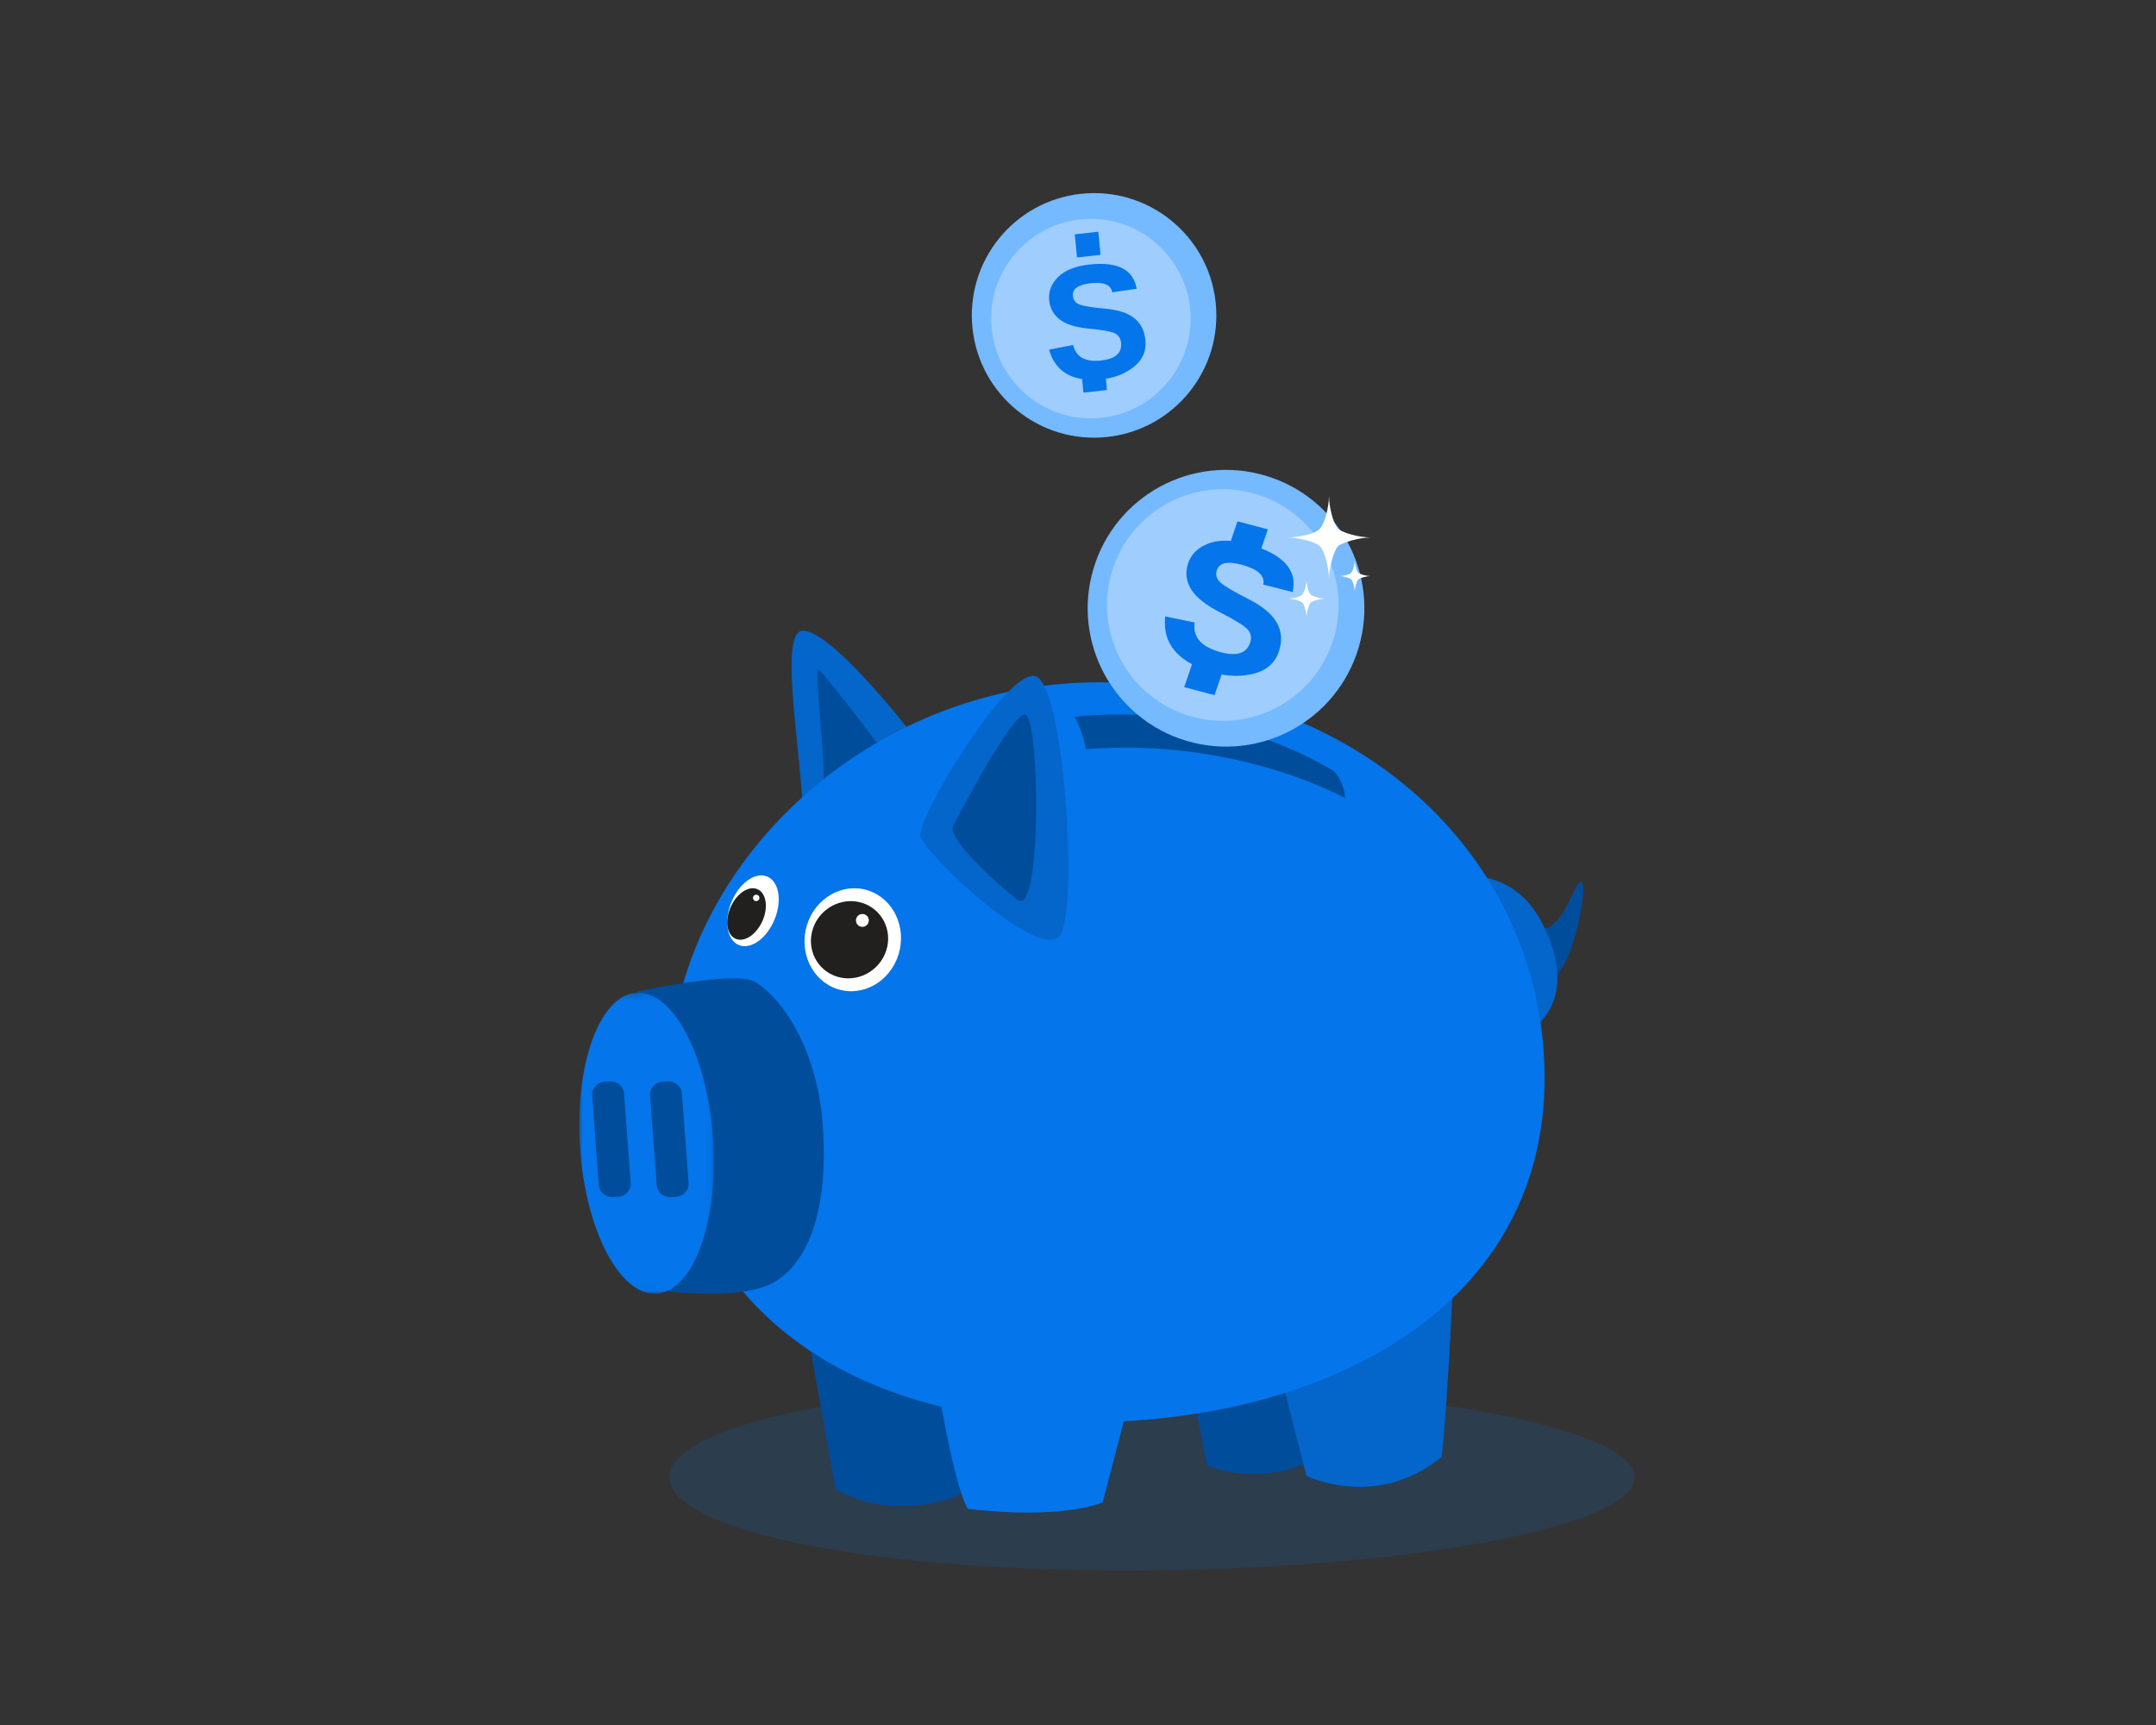 <?xml version="1.0" encoding="UTF-8"?>
<svg width="335px" height="268px" viewBox="0 0 335 268" version="1.1" xmlns="http://www.w3.org/2000/svg" xmlns:xlink="http://www.w3.org/1999/xlink">
    <rect x="0" y="0" width="335" height="268" fill="#333333" stroke="none"/>
    <title>Artboard</title>
    <defs>
        <polygon id="path-1" points="0 0.225 20.912 0.225 20.912 46.988 0 46.988"></polygon>
    </defs>
    <g id="Artboard" stroke="none" stroke-width="1" fill="none" fill-rule="evenodd">
        <g id="Group-76" transform="translate(90, 30)">
            <path d="M164,199.501 C164,207.51 126.435,214 85.013,214 C43.594,214 14,207.51 14,199.501 C14,191.493 43.594,185 85.013,185 C126.435,185 164,191.493 164,199.501" id="Fill-1" fill="#0475EA" opacity="0.147"></path>
            <path d="M149.042,113.897 C149.042,113.897 151.073,116.21 154.386,108.864 C157.697,101.518 155.449,118.019 151.825,121.502 C148.202,124.987 148,121.299 148,121.299 L149.042,113.897 Z" id="Fill-5" fill="#004D9C"></path>
            <path d="M132,106.895 C132,106.895 143.836,102.53 149.442,113.082 C155.048,123.633 150.232,129.086 146.473,130.908 C142.714,132.73 132,106.895 132,106.895" id="Fill-7" fill="#0465CA"></path>
            <path d="M36,180 L39.814,201.282 C39.814,201.282 46.385,205.936 56.789,203.064 C67.192,200.191 61.383,189.817 61.383,189.817 L36,180 Z" id="Fill-9" fill="#004D9C"></path>
            <path d="M95,184.589 L97.541,197.678 C97.541,197.678 104.441,200.652 112.066,197.678 C119.692,194.706 113.882,179 113.882,179 L95,184.589 Z" id="Fill-11" fill="#004D9C"></path>
            <path d="M51,83.122 C51,83.122 38.388,66.963 34.423,68.053 C30.46,69.144 36.226,96.104 34.423,100.428 C32.622,104.753 51,83.122 51,83.122" id="Fill-13" fill="#0465CA"></path>
            <path d="M48,87.689 C48,87.689 37.928,74.364 37.177,74.007 C36.426,73.65 38.337,87.872 37.928,92.674 C37.518,97.477 48,87.689 48,87.689" id="Fill-15" fill="#004D9C"></path>
            <path d="M109,183.688 L112.993,199.29 C112.993,199.29 123.859,204.664 134,196.36 C135.088,186.942 136,164 136,164 L109,182.214" id="Fill-17" fill="#0465CA"></path>
            <path d="M149.845,133.222 C152.63,171.956 117.382,191 78.024,191 C38.667,191 14,169.89 14,137.673 C14,105.456 44.225,76 80.809,76 C119.589,76 147.536,101.088 149.845,133.222" id="Fill-19" fill="#0475EA"></path>
            <path d="M53.016,99.864 C52.446,97.114 66.868,73.158 71.057,75.113 C75.248,77.07 77.515,109.906 74.855,115.06 C72.197,120.215 53.587,102.614 53.016,99.864" id="Fill-21" fill="#0465CA"></path>
            <path d="M58.006,98.501 C58.006,98.501 66.896,81.181 69.236,81.001 C71.575,80.822 71.966,112.899 68.066,109.787 C64.167,106.676 57.786,100.782 58.006,98.501" id="Fill-23" fill="#004D9C"></path>
            <path d="M77,81.385 C77,81.385 98,78.257 117.318,89.834 C118.98,91.727 119,94 119,94 C119,94 102.213,84.526 78.683,86.396 C78.479,84.24 77,81.385 77,81.385" id="Fill-25" fill="#004D9C"></path>
            <path d="M85,189.351 L81.342,203.4 C81.342,203.4 75.414,206.176 60.377,204.415 C57.926,200.27 55,181 55,181 L85,189.351 Z" id="Fill-27" fill="#0475EA"></path>
            <path d="M27.059,122.439 C23.727,120.861 9,124.044 9,124.044 L12.278,170.454 C12.278,170.454 25.061,172.316 30.358,169.163 C35.657,166.012 38.763,157.898 37.838,144.803 C36.914,131.711 30.389,124.018 27.059,122.439" id="Fill-29" fill="#004D9C"></path>
            <g id="Group-33" transform="translate(0, 124)">
                <mask id="mask-2" fill="white">
                    <use xlink:href="#path-1"></use>
                </mask>
                <g id="Clip-32"></g>
                <path d="M20.786,22.85 C21.675,35.757 17.77,46.557 12.064,46.975 C6.358,47.393 1.014,37.269 0.126,24.363 C-0.762,11.456 3.144,0.655 8.847,0.237 C14.554,-0.18 19.898,9.944 20.786,22.85" id="Fill-31" fill="#0475EA" mask="url(#mask-2)"></path>
            </g>
            <path d="M7.995,153.794 C8.077,154.903 7.201,155.867 6.04,155.945 L5.297,155.995 C4.135,156.074 3.125,155.238 3.043,154.129 L2.005,140.205 C1.923,139.096 2.798,138.133 3.962,138.056 L4.703,138.005 C5.865,137.926 6.875,138.761 6.958,139.869 L7.995,153.794 Z" id="Fill-34" fill="#004D9C"></path>
            <path d="M16.995,153.794 C17.077,154.903 16.202,155.865 15.038,155.945 L14.297,155.995 C13.133,156.073 12.124,155.239 12.042,154.129 L11.005,140.205 C10.923,139.097 11.799,138.134 12.961,138.055 L13.704,138.005 C14.865,137.927 15.876,138.761 15.959,139.869 L16.995,153.794 Z" id="Fill-36" fill="#004D9C"></path>
            <path d="M35.384,113.725 C34.079,117.959 36.207,122.41 40.136,123.667 C44.067,124.924 48.312,122.512 49.616,118.276 C50.921,114.041 48.793,109.591 44.863,108.333 C40.932,107.076 36.689,109.49 35.384,113.725" id="Fill-38" fill="#FFFFFF"></path>
            <path d="M36.307,114.293 C35.263,117.469 36.966,120.808 40.109,121.75 C43.254,122.693 46.648,120.884 47.693,117.707 C48.737,114.531 47.034,111.193 43.889,110.25 C40.746,109.307 37.352,111.118 36.307,114.293" id="Fill-40" fill="#221F1F"></path>
            <path d="M30.163,113.278 C28.811,116.152 26.299,117.685 24.552,116.703 C22.805,115.72 22.485,112.593 23.836,109.722 C25.188,106.848 27.702,105.315 29.448,106.297 C31.195,107.279 31.516,110.405 30.163,113.278" id="Fill-42" fill="#FFFFFF"></path>
            <path d="M28.373,113.294 C27.358,115.384 25.474,116.498 24.163,115.784 C22.853,115.07 22.614,112.796 23.628,110.706 C24.642,108.617 26.526,107.502 27.837,108.216 C29.145,108.93 29.387,111.204 28.373,113.294" id="Fill-44" fill="#221F1F"></path>
            <path d="M45,113 C45,113.552 44.552,114 44,114 C43.448,114 43,113.552 43,113 C43,112.447 43.448,112 44,112 C44.552,112 45,112.447 45,113" id="Fill-46" fill="#FFFFFF"></path>
            <path d="M27.96,109.696 C27.852,109.95 27.559,110.068 27.304,109.96 C27.05,109.852 26.932,109.558 27.04,109.304 C27.148,109.05 27.441,108.932 27.695,109.04 C27.949,109.148 28.068,109.442 27.96,109.696" id="Fill-48" fill="#FFFFFF"></path>
            <path d="M98.89,16.977 C100.007,27.409 92.457,36.771 82.023,37.89 C71.592,39.008 62.228,31.456 61.11,21.024 C59.992,10.591 67.545,1.227 77.976,0.11 C88.409,-1.008 97.773,6.543 98.89,16.977" id="Fill-50" fill="#75B9FE"></path>
            <path d="M94.911,17.849 C95.822,26.361 89.662,33.998 81.152,34.91 C72.64,35.823 65.001,29.662 64.089,21.152 C63.178,12.641 69.338,5.002 77.848,4.089 C86.36,3.178 93.998,9.339 94.911,17.849" id="Fill-52" fill="#9ECDFE"></path>
            <path d="M86.617,14.863 L82.828,15.415 C82.613,14.255 81.516,13.783 79.53,13.998 C77.539,14.212 76.597,14.873 76.706,15.976 C76.775,16.652 77.142,17.109 77.815,17.342 C78.487,17.58 79.814,17.786 81.791,17.962 C83.769,18.139 85.257,18.63 86.255,19.44 C87.254,20.247 87.829,21.377 87.972,22.829 C88.142,24.522 87.544,25.91 86.178,26.989 C84.944,27.967 83.494,28.584 81.832,28.843 L82,30.592 L78.347,31 L78.143,28.885 C75.458,28.473 73.746,26.953 73.008,24.321 L76.735,23.6 C77.202,25.468 78.641,26.273 81.049,26.013 C83.306,25.769 84.353,24.854 84.195,23.264 C84.123,22.559 83.799,22.063 83.216,21.78 C82.635,21.492 81.311,21.254 79.249,21.062 C77.189,20.868 75.664,20.399 74.682,19.654 C73.702,18.906 73.147,17.904 73.022,16.65 C72.889,15.301 73.352,14.096 74.411,13.038 C75.473,11.98 77.105,11.332 79.307,11.096 C83.671,10.626 86.108,11.881 86.617,14.863 Z M80.657,6 L81,9.593 L77.346,10 L77,6.411 L80.657,6 Z" id="Combined-Shape" fill="#0475EA"></path>
            <path d="M121.11,70.602 C117.74,81.984 105.78,88.48 94.397,85.11 C83.016,81.74 76.52,69.78 79.89,58.398 C83.26,47.015 95.22,40.52 106.602,43.89 C117.984,47.26 124.48,59.219 121.11,70.602" id="Fill-60" fill="#75B9FE"></path>
            <path d="M117.255,69.109 C114.433,78.639 104.42,84.076 94.891,81.255 C85.362,78.434 79.923,68.421 82.745,58.892 C85.566,49.362 95.58,43.924 105.109,46.745 C114.639,49.567 120.076,59.579 117.255,69.109" id="Fill-62" fill="#9ECDFE"></path>
            <path d="M102.283,51 L107,52.239 L105.985,55.206 C109.91,56.731 111.532,58.99 110.848,61.982 L106.285,60.825 C106.568,59.496 105.537,58.489 103.18,57.805 C100.818,57.117 99.446,57.387 99.068,58.608 C98.838,59.357 99.048,60.01 99.707,60.567 C100.363,61.129 101.776,61.958 103.945,63.053 C106.116,64.151 107.583,65.356 108.35,66.675 C109.119,67.991 109.257,69.455 108.758,71.062 C108.18,72.938 106.868,74.136 104.824,74.654 C103.213,75.064 101.542,75.109 99.813,74.791 L98.717,78 L94,76.759 L95.218,73.195 C92.071,71.517 90.684,69.043 91.06,65.768 L95.628,66.716 C95.308,68.914 96.578,70.43 99.435,71.26 C102.111,72.039 103.721,71.548 104.265,69.787 C104.504,69.006 104.361,68.332 103.828,67.761 C103.298,67.19 101.901,66.328 99.643,65.177 C97.388,64.023 95.868,62.825 95.091,61.582 C94.316,60.337 94.141,59.019 94.571,57.63 C95.034,56.136 96.11,55.07 97.795,54.434 C98.787,54.061 99.937,53.928 101.246,54.036 L102.283,51 Z" id="Combined-Shape" fill="#0475EA"></path>
            <path d="M116.501,60 C116.501,58.205 117.294,55.475 117.885,54.884 C118.466,54.304 121.206,53.499 123,53.499 C121.206,53.499 118.567,52.797 117.885,52.115 C117.17,51.401 116.501,48.795 116.501,47 C116.501,48.84 115.808,51.422 115.026,52.202 C114.22,53.009 111.75,53.499 110,53.499 C111.794,53.499 114.442,54.21 115.115,54.884 C115.798,55.566 116.501,58.205 116.501,60" id="Fill-70" fill="#FFFFFF"></path>
            <path d="M120.5,62 C120.5,61.309 120.805,60.26 121.032,60.032 C121.255,59.809 122.31,59.5 123,59.499 C122.31,59.5 121.295,59.229 121.032,58.967 C120.758,58.693 120.5,57.69 120.5,57 C120.5,57.707 120.233,58.7 119.933,59.001 C119.623,59.311 118.673,59.499 118,59.499 C118.69,59.499 119.709,59.773 119.966,60.032 C120.23,60.294 120.5,61.309 120.5,62" id="Fill-72" fill="#FFFFFF"></path>
            <path d="M113.001,66 C113.001,65.172 113.366,63.912 113.64,63.639 C113.907,63.371 115.173,63 116,63 C115.173,63 113.954,62.676 113.64,62.361 C113.309,62.031 113.001,60.829 113.001,60 C113.001,60.849 112.68,62.041 112.32,62.402 C111.948,62.773 110.808,63 110,63 C110.829,63 112.051,63.328 112.361,63.639 C112.676,63.954 113.001,65.172 113.001,66" id="Fill-74" fill="#FFFFFF"></path>
        </g>
    </g>
</svg>